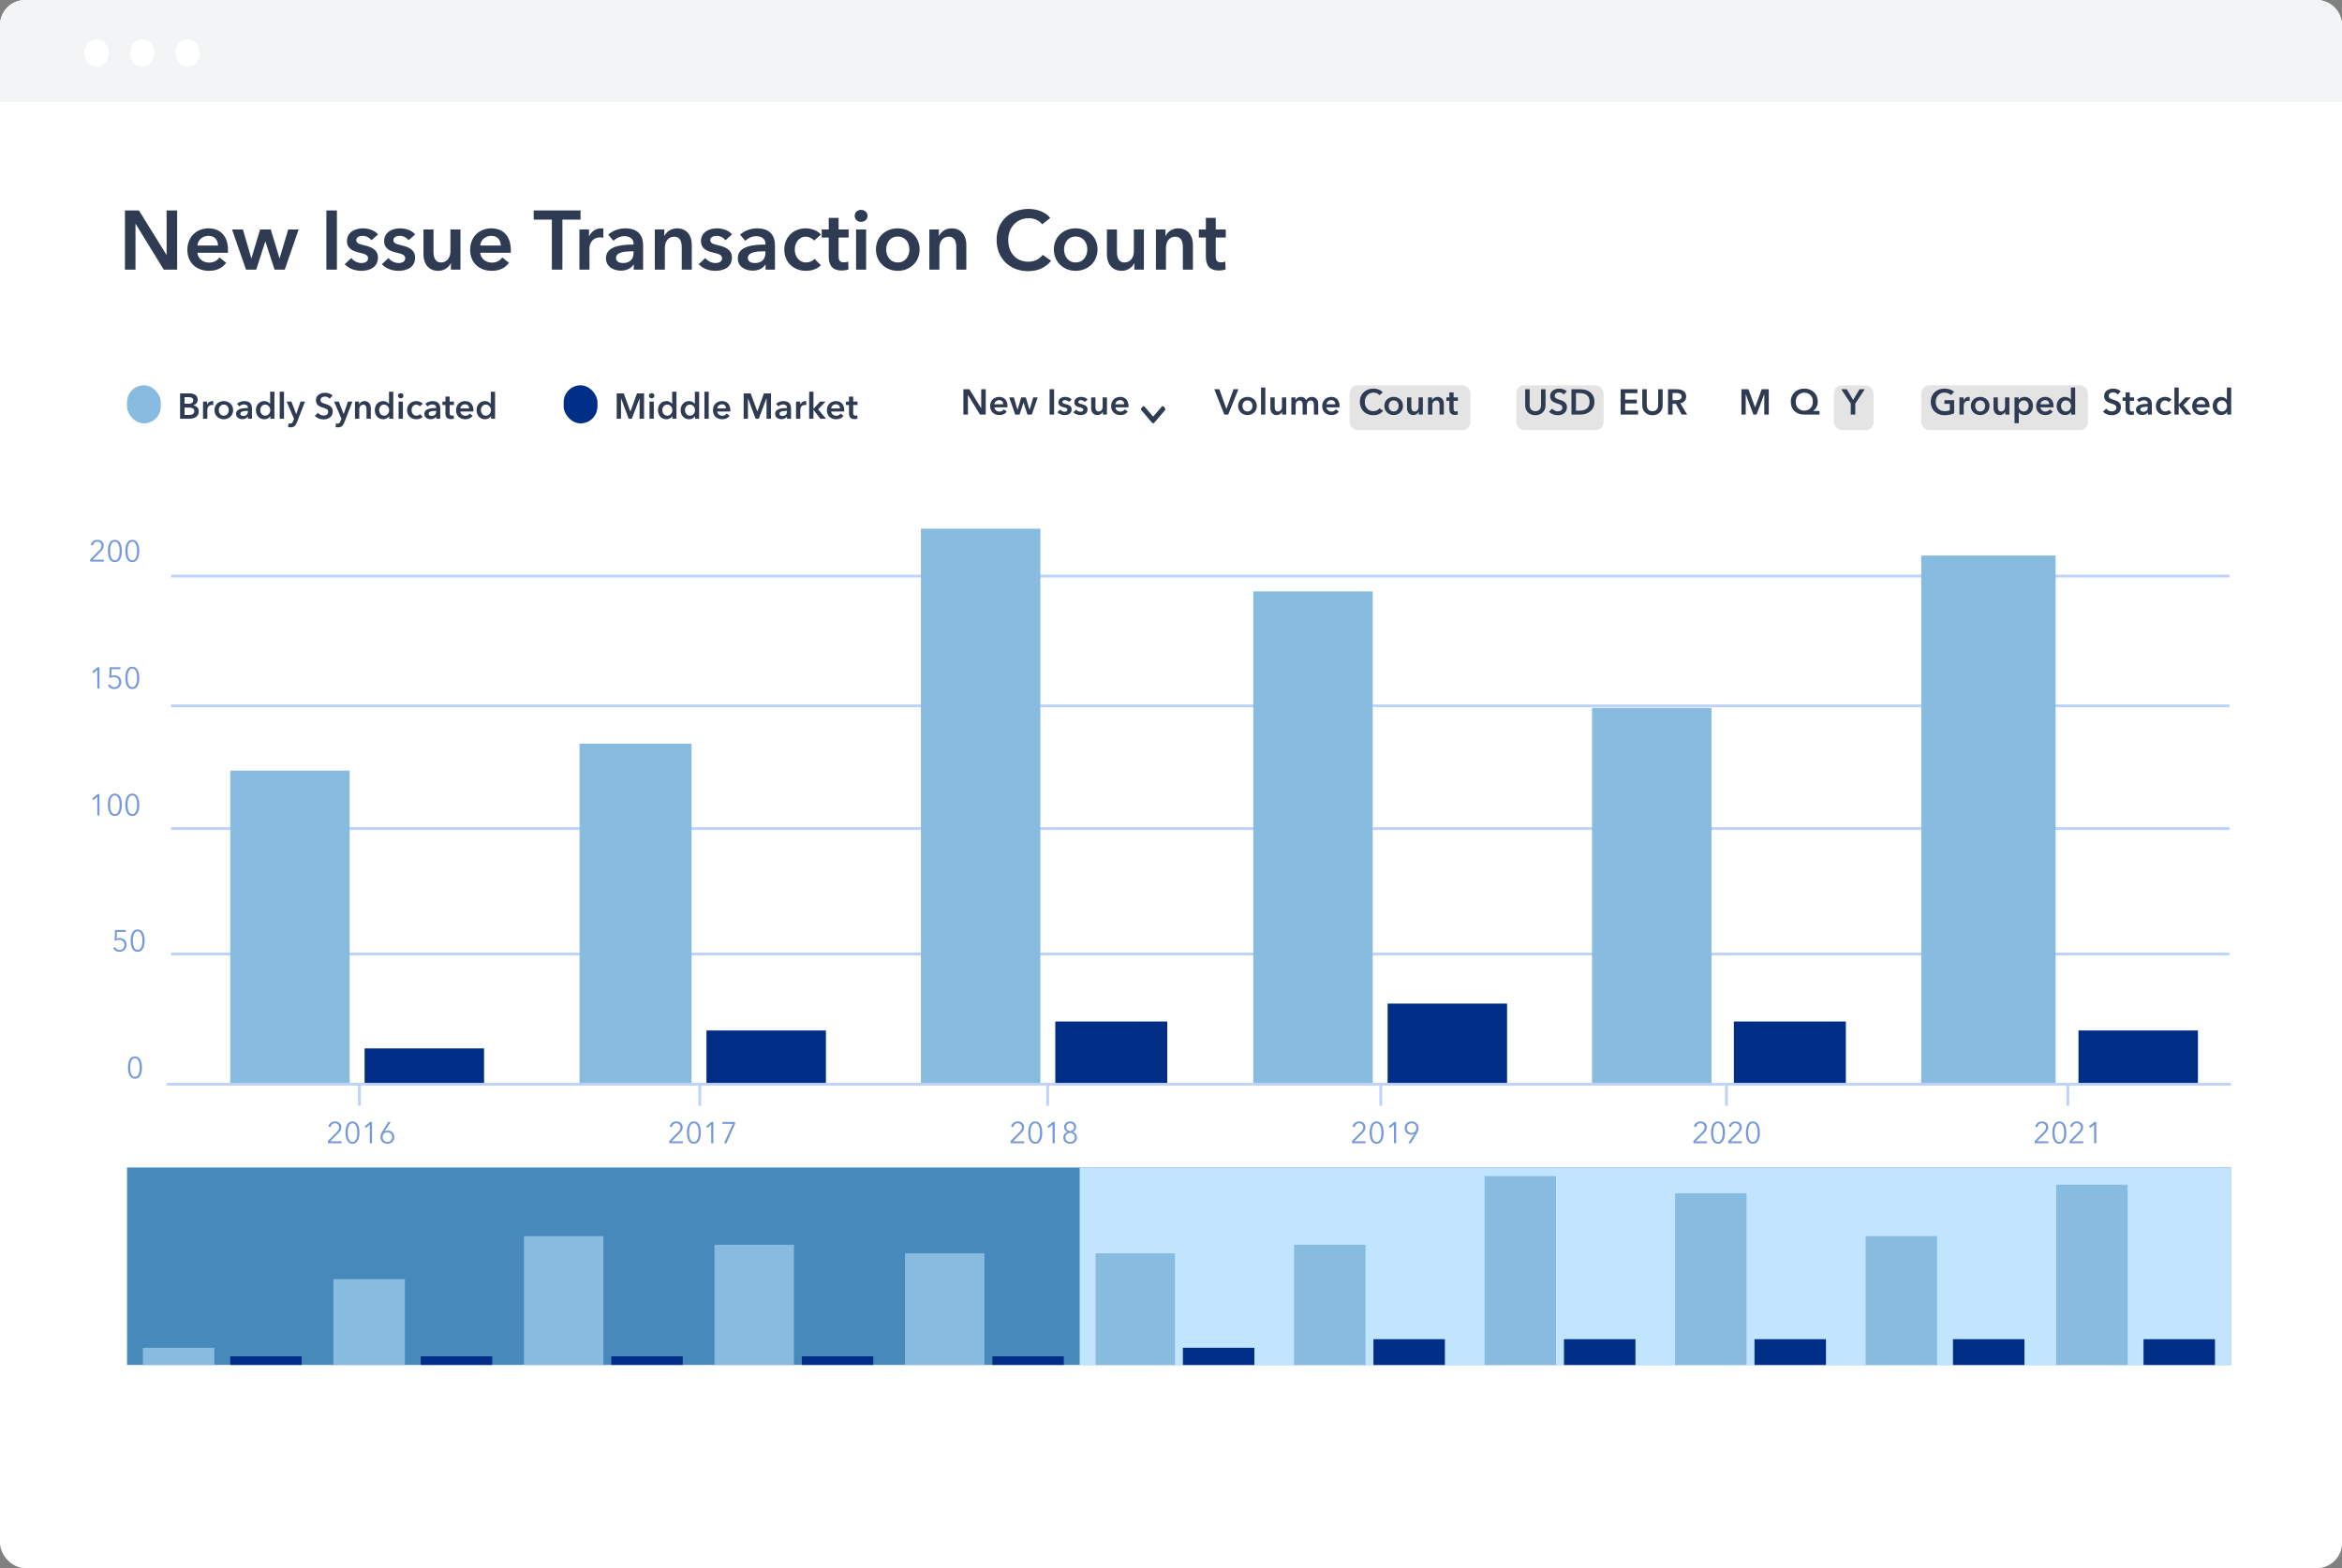 <svg width="560" height="375" viewBox="0 0 560 375" fill="none" xmlns="http://www.w3.org/2000/svg">
<rect x="0" y="0" width="560" height="375" fill="#808080" stroke="none"/>
<rect y="0.001" width="560" height="375" rx="6" fill="white"/>
<path d="M40.905 228.144H533.076" stroke="#BDD3FD" stroke-width="0.659"/>
<path d="M30.073 222.401H27.477L27.427 225.025C27.75 224.853 28.117 224.745 28.484 224.745C29.21 224.745 29.75 225.212 29.75 225.967C29.75 226.658 29.246 227.175 28.556 227.175C28.11 227.175 27.707 226.902 27.528 226.485L27.06 226.694C27.341 227.254 27.851 227.621 28.585 227.621C29.591 227.621 30.274 226.902 30.274 225.917C30.274 224.968 29.577 224.321 28.621 224.321C28.39 224.321 28.132 224.357 27.916 224.436L27.952 222.861H30.073V222.401ZM32.914 222.271C31.634 222.271 31.246 223.63 31.246 224.953C31.246 226.276 31.634 227.621 32.914 227.621C34.179 227.621 34.582 226.276 34.582 224.953C34.582 223.63 34.179 222.271 32.914 222.271ZM32.914 222.71C33.806 222.71 34.057 223.94 34.057 224.953C34.057 225.967 33.806 227.175 32.914 227.175C32.008 227.175 31.771 225.967 31.771 224.953C31.771 223.94 32.008 222.71 32.914 222.71Z" fill="#7699DA"/>
<path d="M40.906 198.147H533.077" stroke="#BDD3FD" stroke-width="0.659"/>
<path d="M23.783 189.913H23.323L22.029 190.977L22.345 191.336L23.265 190.552V195.003H23.783V189.913ZM27.465 189.783C26.185 189.783 25.797 191.142 25.797 192.465C25.797 193.788 26.185 195.133 27.465 195.133C28.731 195.133 29.134 193.788 29.134 192.465C29.134 191.142 28.731 189.783 27.465 189.783ZM27.465 190.222C28.357 190.222 28.609 191.451 28.609 192.465C28.609 193.479 28.357 194.687 27.465 194.687C26.559 194.687 26.322 193.479 26.322 192.465C26.322 191.451 26.559 190.222 27.465 190.222ZM31.636 189.783C30.357 189.783 29.968 191.142 29.968 192.465C29.968 193.788 30.357 195.133 31.636 195.133C32.902 195.133 33.305 193.788 33.305 192.465C33.305 191.142 32.902 189.783 31.636 189.783ZM31.636 190.222C32.528 190.222 32.78 191.451 32.78 192.465C32.78 193.479 32.528 194.687 31.636 194.687C30.73 194.687 30.493 193.479 30.493 192.465C30.493 191.451 30.73 190.222 31.636 190.222Z" fill="#7699DA"/>
<path d="M40.906 168.793H533.077" stroke="#BDD3FD" stroke-width="0.659"/>
<path d="M23.783 159.566H23.323L22.029 160.63L22.345 160.99L23.265 160.206V164.657H23.783V159.566ZM28.796 159.566H26.2L26.149 162.19C26.473 162.018 26.84 161.91 27.206 161.91C27.933 161.91 28.472 162.377 28.472 163.132C28.472 163.823 27.969 164.34 27.278 164.34C26.833 164.34 26.43 164.067 26.25 163.65L25.783 163.859C26.063 164.419 26.574 164.786 27.307 164.786C28.314 164.786 28.997 164.067 28.997 163.082C28.997 162.133 28.299 161.486 27.343 161.486C27.113 161.486 26.854 161.522 26.638 161.601L26.674 160.026H28.796V159.566ZM31.636 159.436C30.357 159.436 29.968 160.795 29.968 162.118C29.968 163.442 30.357 164.786 31.636 164.786C32.902 164.786 33.305 163.442 33.305 162.118C33.305 160.795 32.902 159.436 31.636 159.436ZM31.636 159.875C32.528 159.875 32.78 161.105 32.78 162.118C32.78 163.132 32.528 164.34 31.636 164.34C30.73 164.34 30.493 163.132 30.493 162.118C30.493 161.105 30.73 159.875 31.636 159.875Z" fill="#7699DA"/>
<path d="M40.906 137.764H533.077" stroke="#BDD3FD" stroke-width="0.659"/>
<path d="M24.833 133.85H22.137L23.97 132.031C24.416 131.585 24.797 131.147 24.797 130.492C24.797 129.565 24.085 129.09 23.265 129.09C22.467 129.09 21.849 129.615 21.705 130.334L22.216 130.435C22.323 129.91 22.719 129.529 23.265 129.529C23.812 129.529 24.272 129.91 24.272 130.5C24.272 130.967 23.97 131.348 23.661 131.664L21.576 133.771V134.311H24.833V133.85ZM27.465 129.09C26.185 129.09 25.797 130.449 25.797 131.772C25.797 133.095 26.185 134.44 27.465 134.44C28.731 134.44 29.134 133.095 29.134 131.772C29.134 130.449 28.731 129.09 27.465 129.09ZM27.465 129.529C28.357 129.529 28.609 130.758 28.609 131.772C28.609 132.786 28.357 133.994 27.465 133.994C26.559 133.994 26.322 132.786 26.322 131.772C26.322 130.758 26.559 129.529 27.465 129.529ZM31.636 129.09C30.357 129.09 29.968 130.449 29.968 131.772C29.968 133.095 30.357 134.44 31.636 134.44C32.902 134.44 33.305 133.095 33.305 131.772C33.305 130.449 32.902 129.09 31.636 129.09ZM31.636 129.529C32.528 129.529 32.78 130.758 32.78 131.772C32.78 132.786 32.528 133.994 31.636 133.994C30.73 133.994 30.493 132.786 30.493 131.772C30.493 130.758 30.73 129.529 31.636 129.529Z" fill="#7699DA"/>
<path d="M32.272 252.619C30.992 252.619 30.603 253.978 30.603 255.301C30.603 256.624 30.992 257.968 32.272 257.968C33.537 257.968 33.94 256.624 33.94 255.301C33.94 253.978 33.537 252.619 32.272 252.619ZM32.272 253.057C33.163 253.057 33.415 254.287 33.415 255.301C33.415 256.314 33.163 257.522 32.272 257.522C31.366 257.522 31.128 256.314 31.128 255.301C31.128 254.287 31.366 253.057 32.272 253.057Z" fill="#7699DA"/>
<rect x="55.051" y="184.287" width="28.561" height="75" fill="#88BBE0"/>
<rect x="138.576" y="177.858" width="26.776" height="81.429" fill="#88BBE0"/>
<rect x="220.204" y="126.43" width="28.561" height="132.857" fill="#88BBE0"/>
<rect x="299.666" y="141.43" width="28.561" height="117.857" fill="#88BBE0"/>
<rect x="380.673" y="169.287" width="28.561" height="90" fill="#88BBE0"/>
<rect x="459.39" y="132.858" width="32.131" height="126.429" fill="#88BBE0"/>
<rect x="87.182" y="250.716" width="28.561" height="8.571" fill="#002D85"/>
<rect x="168.922" y="246.43" width="28.561" height="12.857" fill="#002D85"/>
<rect x="252.334" y="244.287" width="26.776" height="15" fill="#002D85"/>
<rect x="331.797" y="240.001" width="28.561" height="19.286" fill="#002D85"/>
<rect x="414.59" y="244.287" width="26.776" height="15" fill="#002D85"/>
<rect x="496.989" y="246.43" width="28.561" height="12.857" fill="#002D85"/>
<path d="M39.864 259.287H533.424" stroke="#BDD3FD" stroke-width="0.659"/>
<path d="M81.655 272.939H78.958L80.792 271.12C81.238 270.674 81.619 270.235 81.619 269.581C81.619 268.653 80.907 268.179 80.087 268.179C79.289 268.179 78.671 268.704 78.527 269.423L79.037 269.523C79.145 268.998 79.541 268.617 80.087 268.617C80.634 268.617 81.094 268.998 81.094 269.588C81.094 270.055 80.792 270.436 80.483 270.753L78.397 272.86V273.399H81.655V272.939ZM84.287 268.179C83.007 268.179 82.619 269.538 82.619 270.861C82.619 272.184 83.007 273.528 84.287 273.528C85.553 273.528 85.955 272.184 85.955 270.861C85.955 269.538 85.553 268.179 84.287 268.179ZM84.287 268.617C85.179 268.617 85.43 269.847 85.43 270.861C85.43 271.875 85.179 273.083 84.287 273.083C83.381 273.083 83.144 271.875 83.144 270.861C83.144 269.847 83.381 268.617 84.287 268.617ZM88.947 268.308H88.487L87.193 269.372L87.509 269.732L88.429 268.948V273.399H88.947V268.308ZM93.42 268.308H92.823L91.436 270.544C91.184 270.954 90.975 271.4 90.975 271.925C90.975 272.874 91.673 273.528 92.629 273.528C93.586 273.528 94.283 272.874 94.283 271.925C94.283 270.997 93.614 270.357 92.73 270.357C92.471 270.357 92.155 270.429 92.004 270.544L91.989 270.53L93.42 268.308ZM91.493 271.925C91.493 271.271 91.932 270.774 92.629 270.774C93.327 270.774 93.765 271.271 93.765 271.925C93.765 272.586 93.298 273.09 92.629 273.09C91.96 273.09 91.493 272.586 91.493 271.925Z" fill="#7699DA"/>
<path d="M85.939 259.287V264.436" stroke="#BDD3FD" stroke-width="0.659"/>
<path d="M163.282 272.939H160.585L162.419 271.12C162.865 270.674 163.246 270.235 163.246 269.581C163.246 268.653 162.534 268.179 161.714 268.179C160.916 268.179 160.298 268.704 160.154 269.423L160.664 269.523C160.772 268.998 161.168 268.617 161.714 268.617C162.261 268.617 162.721 268.998 162.721 269.588C162.721 270.055 162.419 270.436 162.11 270.753L160.024 272.86V273.399H163.282V272.939ZM165.914 268.179C164.634 268.179 164.246 269.538 164.246 270.861C164.246 272.184 164.634 273.528 165.914 273.528C167.18 273.528 167.582 272.184 167.582 270.861C167.582 269.538 167.18 268.179 165.914 268.179ZM165.914 268.617C166.806 268.617 167.057 269.847 167.057 270.861C167.057 271.875 166.806 273.083 165.914 273.083C165.008 273.083 164.771 271.875 164.771 270.861C164.771 269.847 165.008 268.617 165.914 268.617ZM170.574 268.308H170.114L168.82 269.372L169.136 269.732L170.056 268.948V273.399H170.574V268.308ZM175.752 268.308H172.732V268.768H175.227L173.12 273.399H173.703L175.752 268.783V268.308Z" fill="#7699DA"/>
<path d="M167.331 259.287V264.436" stroke="#BDD3FD" stroke-width="0.659"/>
<path d="M244.909 272.939H242.213L244.046 271.12C244.492 270.674 244.873 270.235 244.873 269.581C244.873 268.653 244.161 268.179 243.342 268.179C242.544 268.179 241.925 268.704 241.781 269.423L242.292 269.523C242.4 268.998 242.795 268.617 243.342 268.617C243.888 268.617 244.348 268.998 244.348 269.588C244.348 270.055 244.046 270.436 243.737 270.753L241.652 272.86V273.399H244.909V272.939ZM247.542 268.179C246.262 268.179 245.873 269.538 245.873 270.861C245.873 272.184 246.262 273.528 247.542 273.528C248.807 273.528 249.21 272.184 249.21 270.861C249.21 269.538 248.807 268.179 247.542 268.179ZM247.542 268.617C248.433 268.617 248.685 269.847 248.685 270.861C248.685 271.875 248.433 273.083 247.542 273.083C246.636 273.083 246.398 271.875 246.398 270.861C246.398 269.847 246.636 268.617 247.542 268.617ZM252.202 268.308H251.741L250.447 269.372L250.763 269.732L251.684 268.948V273.399H252.202V268.308ZM256.552 270.702V270.688C257.005 270.537 257.322 270.063 257.322 269.538C257.322 268.711 256.66 268.179 255.884 268.179C255.107 268.179 254.446 268.711 254.446 269.538C254.446 270.063 254.762 270.537 255.215 270.688V270.702C254.661 270.868 254.251 271.378 254.251 272.061C254.251 272.953 255.014 273.528 255.884 273.528C256.754 273.528 257.516 272.953 257.516 272.061C257.516 271.378 257.106 270.861 256.552 270.702ZM254.949 269.566C254.949 269.02 255.352 268.617 255.884 268.617C256.416 268.617 256.818 269.02 256.818 269.566C256.818 270.098 256.401 270.48 255.884 270.48C255.366 270.48 254.949 270.098 254.949 269.566ZM254.769 272.004C254.769 271.393 255.215 270.94 255.884 270.94C256.552 270.94 256.998 271.393 256.998 272.004C256.998 272.622 256.552 273.09 255.884 273.09C255.215 273.09 254.769 272.622 254.769 272.004Z" fill="#7699DA"/>
<path d="M250.518 259.287V264.436" stroke="#BDD3FD" stroke-width="0.659"/>
<path d="M326.536 272.939H323.84L325.673 271.12C326.119 270.674 326.5 270.235 326.5 269.581C326.5 268.653 325.788 268.179 324.969 268.179C324.17 268.179 323.552 268.704 323.408 269.423L323.919 269.523C324.027 268.998 324.422 268.617 324.969 268.617C325.515 268.617 325.975 268.998 325.975 269.588C325.975 270.055 325.673 270.436 325.364 270.753L323.279 272.86V273.399H326.536V272.939ZM329.168 268.179C327.889 268.179 327.5 269.538 327.5 270.861C327.5 272.184 327.889 273.528 329.168 273.528C330.434 273.528 330.837 272.184 330.837 270.861C330.837 269.538 330.434 268.179 329.168 268.179ZM329.168 268.617C330.06 268.617 330.312 269.847 330.312 270.861C330.312 271.875 330.06 273.083 329.168 273.083C328.262 273.083 328.025 271.875 328.025 270.861C328.025 269.847 328.262 268.617 329.168 268.617ZM333.828 268.308H333.368L332.074 269.372L332.39 269.732L333.311 268.948V273.399H333.828V268.308ZM336.734 273.399H337.331L338.719 271.163C338.97 270.753 339.179 270.307 339.179 269.782C339.179 268.833 338.481 268.179 337.525 268.179C336.569 268.179 335.871 268.833 335.871 269.782C335.871 270.71 336.54 271.35 337.424 271.35C337.683 271.35 338 271.278 338.151 271.163L338.165 271.177L336.734 273.399ZM338.661 269.782C338.661 270.436 338.222 270.933 337.525 270.933C336.828 270.933 336.389 270.436 336.389 269.782C336.389 269.121 336.856 268.617 337.525 268.617C338.194 268.617 338.661 269.121 338.661 269.782Z" fill="#7699DA"/>
<path d="M330.168 259.287V264.436" stroke="#BDD3FD" stroke-width="0.659"/>
<path d="M408.163 272.939H405.467L407.3 271.12C407.746 270.674 408.127 270.235 408.127 269.581C408.127 268.653 407.415 268.179 406.596 268.179C405.797 268.179 405.179 268.704 405.035 269.423L405.546 269.523C405.654 268.998 406.049 268.617 406.596 268.617C407.142 268.617 407.602 268.998 407.602 269.588C407.602 270.055 407.3 270.436 406.991 270.753L404.906 272.86V273.399H408.163V272.939ZM410.795 268.179C409.516 268.179 409.127 269.538 409.127 270.861C409.127 272.184 409.516 273.528 410.795 273.528C412.061 273.528 412.464 272.184 412.464 270.861C412.464 269.538 412.061 268.179 410.795 268.179ZM410.795 268.617C411.687 268.617 411.939 269.847 411.939 270.861C411.939 271.875 411.687 273.083 410.795 273.083C409.889 273.083 409.652 271.875 409.652 270.861C409.652 269.847 409.889 268.617 410.795 268.617ZM416.505 272.939H413.809L415.642 271.12C416.088 270.674 416.469 270.235 416.469 269.581C416.469 268.653 415.757 268.179 414.938 268.179C414.14 268.179 413.521 268.704 413.377 269.423L413.888 269.523C413.996 268.998 414.391 268.617 414.938 268.617C415.484 268.617 415.944 268.998 415.944 269.588C415.944 270.055 415.642 270.436 415.333 270.753L413.248 272.86V273.399H416.505V272.939ZM419.138 268.179C417.858 268.179 417.469 269.538 417.469 270.861C417.469 272.184 417.858 273.528 419.138 273.528C420.403 273.528 420.806 272.184 420.806 270.861C420.806 269.538 420.403 268.179 419.138 268.179ZM419.138 268.617C420.029 268.617 420.281 269.847 420.281 270.861C420.281 271.875 420.029 273.083 419.138 273.083C418.232 273.083 417.994 271.875 417.994 270.861C417.994 269.847 418.232 268.617 419.138 268.617Z" fill="#7699DA"/>
<path d="M412.817 259.287V264.436" stroke="#BDD3FD" stroke-width="0.659"/>
<path d="M489.79 272.939H487.094L488.927 271.12C489.373 270.674 489.754 270.235 489.754 269.581C489.754 268.653 489.042 268.179 488.223 268.179C487.424 268.179 486.806 268.704 486.662 269.423L487.173 269.523C487.281 268.998 487.676 268.617 488.223 268.617C488.769 268.617 489.229 268.998 489.229 269.588C489.229 270.055 488.927 270.436 488.618 270.753L486.533 272.86V273.399H489.79V272.939ZM492.422 268.179C491.142 268.179 490.754 269.538 490.754 270.861C490.754 272.184 491.142 273.528 492.422 273.528C493.688 273.528 494.091 272.184 494.091 270.861C494.091 269.538 493.688 268.179 492.422 268.179ZM492.422 268.617C493.314 268.617 493.566 269.847 493.566 270.861C493.566 271.875 493.314 273.083 492.422 273.083C491.516 273.083 491.279 271.875 491.279 270.861C491.279 269.847 491.516 268.617 492.422 268.617ZM498.132 272.939H495.436L497.269 271.12C497.715 270.674 498.096 270.235 498.096 269.581C498.096 268.653 497.384 268.179 496.565 268.179C495.767 268.179 495.148 268.704 495.004 269.423L495.515 269.523C495.623 268.998 496.018 268.617 496.565 268.617C497.111 268.617 497.571 268.998 497.571 269.588C497.571 270.055 497.269 270.436 496.96 270.753L494.875 272.86V273.399H498.132V272.939ZM501.253 268.308H500.793L499.499 269.372L499.815 269.732L500.736 268.948V273.399H501.253V268.308Z" fill="#7699DA"/>
<path d="M494.444 259.287V264.436" stroke="#BDD3FD" stroke-width="0.659"/>
<path d="M0 6.001C0 2.687 2.686 0.001 6 0.001H554C557.314 0.001 560 2.687 560 6.001V24.382H0V6.001Z" fill="#F3F4F5"/>
<ellipse cx="23.078" cy="12.66" rx="2.935" ry="3.282" fill="white"/>
<ellipse cx="33.979" cy="12.66" rx="2.935" ry="3.282" fill="white"/>
<ellipse cx="44.88" cy="12.66" rx="2.935" ry="3.282" fill="white"/>
<path d="M29.877 64.484H32.397V53.544H32.437L39.157 64.484H42.357V50.324H39.837V60.924H39.797L33.217 50.324H29.877V64.484ZM47.202 58.724C47.302 57.384 48.442 56.404 49.862 56.404C51.422 56.404 52.122 57.484 52.122 58.724H47.202ZM54.522 59.804C54.522 56.344 52.562 54.604 49.882 54.604C46.982 54.604 44.802 56.644 44.802 59.744C44.802 62.864 47.002 64.764 49.962 64.764C51.782 64.764 53.142 64.124 54.082 62.844L52.482 61.564C51.942 62.324 51.142 62.804 49.942 62.804C48.542 62.804 47.302 61.804 47.202 60.444H54.502C54.522 60.224 54.522 60.024 54.522 59.804ZM58.827 64.484H61.267L63.427 57.764H63.467L65.647 64.484H68.087L71.407 54.884H68.907L66.867 61.764H66.827L64.747 54.884H62.187L60.127 61.764H60.087L58.087 54.884H55.487L58.827 64.484ZM78.041 64.484H80.561V50.324H78.041V64.484ZM90.385 56.064C89.606 55.084 88.165 54.604 86.785 54.604C84.885 54.604 82.966 55.524 82.966 57.664C82.966 59.464 84.385 60.044 85.805 60.384C87.266 60.724 88.005 60.964 88.005 61.764C88.005 62.624 87.165 62.904 86.466 62.904C85.425 62.904 84.525 62.384 84.005 61.704L82.425 63.184C83.346 64.204 84.885 64.764 86.365 64.764C88.466 64.764 90.365 63.904 90.365 61.564C90.365 59.684 88.686 59.044 87.266 58.704C85.925 58.384 85.186 58.184 85.186 57.444C85.186 56.684 85.966 56.404 86.725 56.404C87.606 56.404 88.406 56.884 88.826 57.444L90.385 56.064ZM99.272 56.064C98.492 55.084 97.052 54.604 95.672 54.604C93.772 54.604 91.852 55.524 91.852 57.664C91.852 59.464 93.272 60.044 94.692 60.384C96.152 60.724 96.892 60.964 96.892 61.764C96.892 62.624 96.052 62.904 95.352 62.904C94.312 62.904 93.412 62.384 92.892 61.704L91.312 63.184C92.232 64.204 93.772 64.764 95.252 64.764C97.352 64.764 99.252 63.904 99.252 61.564C99.252 59.684 97.572 59.044 96.152 58.704C94.812 58.384 94.072 58.184 94.072 57.444C94.072 56.684 94.852 56.404 95.612 56.404C96.492 56.404 97.292 56.884 97.712 57.444L99.272 56.064ZM110.099 54.884H107.699V60.164C107.699 61.444 106.979 62.764 105.459 62.764C103.919 62.764 103.659 61.344 103.659 60.204V54.884H101.259V60.884C101.259 62.844 102.299 64.764 104.799 64.764C106.219 64.764 107.359 63.904 107.779 62.944H107.819V64.484H110.099V54.884ZM114.82 58.724C114.92 57.384 116.06 56.404 117.48 56.404C119.04 56.404 119.74 57.484 119.74 58.724H114.82ZM122.14 59.804C122.14 56.344 120.18 54.604 117.5 54.604C114.6 54.604 112.42 56.644 112.42 59.744C112.42 62.864 114.62 64.764 117.58 64.764C119.4 64.764 120.76 64.124 121.7 62.844L120.1 61.564C119.56 62.324 118.76 62.804 117.56 62.804C116.16 62.804 114.92 61.804 114.82 60.444H122.12C122.14 60.224 122.14 60.024 122.14 59.804ZM131.956 64.484H134.476V52.524H138.816V50.324H127.616V52.524H131.956V64.484ZM138.546 64.484H140.946V59.344C140.946 58.644 141.366 56.764 143.526 56.764C143.746 56.764 143.946 56.784 144.266 56.864V54.664C144.106 54.624 143.866 54.604 143.686 54.604C142.426 54.604 141.406 55.384 140.886 56.484H140.846V54.884H138.546V64.484ZM151.537 64.484H153.777V58.644C153.777 56.724 152.937 54.604 149.497 54.604C148.037 54.604 146.517 55.124 145.437 56.124L146.677 57.584C147.297 56.964 148.277 56.484 149.297 56.484C150.497 56.484 151.497 57.064 151.497 58.244V58.484C148.497 58.484 144.897 58.884 144.897 61.744C144.897 63.984 146.957 64.724 148.497 64.724C149.857 64.724 150.997 64.104 151.477 63.264H151.537V64.484ZM151.497 60.444C151.497 61.964 150.617 62.904 148.977 62.904C148.157 62.904 147.297 62.624 147.297 61.704C147.297 60.284 149.437 60.104 150.957 60.104H151.497V60.444ZM156.573 64.484H158.973V59.204C158.973 57.924 159.693 56.604 161.213 56.604C162.753 56.604 163.013 58.024 163.013 59.164V64.484H165.413V58.484C165.413 56.524 164.373 54.604 161.873 54.604C160.453 54.604 159.313 55.464 158.893 56.424H158.853V54.884H156.573V64.484ZM175.034 56.064C174.254 55.084 172.814 54.604 171.434 54.604C169.534 54.604 167.614 55.524 167.614 57.664C167.614 59.464 169.034 60.044 170.454 60.384C171.914 60.724 172.654 60.964 172.654 61.764C172.654 62.624 171.814 62.904 171.114 62.904C170.074 62.904 169.174 62.384 168.654 61.704L167.074 63.184C167.994 64.204 169.534 64.764 171.014 64.764C173.114 64.764 175.014 63.904 175.014 61.564C175.014 59.684 173.334 59.044 171.914 58.704C170.574 58.384 169.834 58.184 169.834 57.444C169.834 56.684 170.614 56.404 171.374 56.404C172.254 56.404 173.054 56.884 173.474 57.444L175.034 56.064ZM183.061 64.484H185.301V58.644C185.301 56.724 184.461 54.604 181.021 54.604C179.561 54.604 178.041 55.124 176.961 56.124L178.201 57.584C178.821 56.964 179.801 56.484 180.821 56.484C182.021 56.484 183.021 57.064 183.021 58.244V58.484C180.021 58.484 176.421 58.884 176.421 61.744C176.421 63.984 178.481 64.724 180.021 64.724C181.381 64.724 182.521 64.104 183.001 63.264H183.061V64.484ZM183.021 60.444C183.021 61.964 182.141 62.904 180.501 62.904C179.681 62.904 178.821 62.624 178.821 61.704C178.821 60.284 180.961 60.104 182.481 60.104H183.021V60.444ZM196.297 56.104C195.537 55.164 194.077 54.604 192.677 54.604C189.857 54.604 187.537 56.564 187.537 59.684C187.537 62.884 189.897 64.764 192.737 64.764C194.157 64.764 195.477 64.284 196.277 63.424L194.777 61.904C194.317 62.464 193.497 62.764 192.757 62.764C190.937 62.764 190.037 61.184 190.037 59.684C190.037 58.184 190.917 56.604 192.677 56.604C193.457 56.604 194.277 57.004 194.657 57.544L196.297 56.104ZM198.162 56.804V61.284C198.162 63.124 198.742 64.684 201.282 64.684C201.822 64.684 202.462 64.584 202.882 64.424L202.802 62.544C202.522 62.684 202.102 62.744 201.782 62.744C200.722 62.744 200.522 62.124 200.522 61.264V56.804H202.922V54.884H200.522V52.104H198.162V54.884H196.482V56.804H198.162ZM204.699 64.484H207.099V54.884H204.699V64.484ZM204.359 51.624C204.359 52.384 204.999 53.064 205.879 53.064C206.759 53.064 207.439 52.444 207.439 51.624C207.439 50.804 206.759 50.184 205.879 50.184C204.999 50.184 204.359 50.864 204.359 51.624ZM209.451 59.644C209.451 62.664 211.771 64.764 214.671 64.764C217.571 64.764 219.891 62.664 219.891 59.644C219.891 56.624 217.571 54.604 214.671 54.604C211.771 54.604 209.451 56.624 209.451 59.644ZM211.891 59.644C211.891 58.144 212.771 56.564 214.671 56.564C216.571 56.564 217.451 58.144 217.451 59.644C217.451 61.144 216.571 62.764 214.671 62.764C212.771 62.764 211.891 61.144 211.891 59.644ZM222.218 64.484H224.618V59.204C224.618 57.924 225.338 56.604 226.858 56.604C228.398 56.604 228.658 58.024 228.658 59.164V64.484H231.058V58.484C231.058 56.524 230.018 54.604 227.518 54.604C226.098 54.604 224.958 55.464 224.538 56.424H224.498V54.884H222.218V64.484ZM251.118 52.124C249.998 50.644 247.818 49.964 245.978 49.964C241.618 49.964 238.298 52.824 238.298 57.364C238.298 61.784 241.438 64.844 245.858 64.844C248.258 64.844 250.098 63.924 251.338 62.364L249.318 60.944C248.598 61.924 247.398 62.584 245.878 62.584C242.958 62.584 241.078 60.444 241.078 57.364C241.078 54.444 243.058 52.184 245.978 52.184C247.118 52.184 248.458 52.624 249.198 53.644L251.118 52.124ZM251.99 59.644C251.99 62.664 254.31 64.764 257.21 64.764C260.11 64.764 262.43 62.664 262.43 59.644C262.43 56.624 260.11 54.604 257.21 54.604C254.31 54.604 251.99 56.624 251.99 59.644ZM254.43 59.644C254.43 58.144 255.31 56.564 257.21 56.564C259.11 56.564 259.99 58.144 259.99 59.644C259.99 61.144 259.11 62.764 257.21 62.764C255.31 62.764 254.43 61.144 254.43 59.644ZM273.517 54.884H271.117V60.164C271.117 61.444 270.397 62.764 268.877 62.764C267.337 62.764 267.077 61.344 267.077 60.204V54.884H264.677V60.884C264.677 62.844 265.717 64.764 268.217 64.764C269.637 64.764 270.777 63.904 271.197 62.944H271.237V64.484H273.517V54.884ZM276.398 64.484H278.798V59.204C278.798 57.924 279.518 56.604 281.038 56.604C282.578 56.604 282.838 58.024 282.838 59.164V64.484H285.238V58.484C285.238 56.524 284.198 54.604 281.698 54.604C280.278 54.604 279.138 55.464 278.718 56.424H278.678V54.884H276.398V64.484ZM288.338 56.804V61.284C288.338 63.124 288.918 64.684 291.458 64.684C291.998 64.684 292.638 64.584 293.058 64.424L292.978 62.544C292.698 62.684 292.278 62.744 291.958 62.744C290.898 62.744 290.698 62.124 290.698 61.264V56.804H293.098V54.884H290.698V52.104H288.338V54.884H286.658V56.804H288.338Z" fill="#2F3B52"/>
<path d="M230.362 99.144H231.441V94.463H231.458L234.333 99.144H235.702V93.085H234.624V97.62H234.607L231.791 93.085H230.362V99.144ZM237.776 96.679C237.818 96.106 238.306 95.686 238.914 95.686C239.581 95.686 239.881 96.148 239.881 96.679H237.776ZM240.908 97.141C240.908 95.661 240.069 94.916 238.922 94.916C237.681 94.916 236.749 95.789 236.749 97.115C236.749 98.45 237.69 99.263 238.957 99.263C239.735 99.263 240.317 98.99 240.719 98.442L240.035 97.894C239.804 98.219 239.461 98.425 238.948 98.425C238.349 98.425 237.818 97.997 237.776 97.415H240.899C240.908 97.321 240.908 97.235 240.908 97.141ZM242.749 99.144H243.793L244.718 96.268H244.735L245.668 99.144H246.712L248.132 95.036H247.062L246.19 97.98H246.172L245.282 95.036H244.187L243.306 97.98H243.289L242.433 95.036H241.32L242.749 99.144ZM250.971 99.144H252.049V93.085H250.971V99.144ZM256.253 95.541C255.919 95.121 255.303 94.916 254.712 94.916C253.899 94.916 253.078 95.31 253.078 96.225C253.078 96.996 253.686 97.244 254.293 97.389C254.918 97.535 255.234 97.637 255.234 97.98C255.234 98.348 254.875 98.468 254.576 98.468C254.131 98.468 253.745 98.245 253.523 97.954L252.847 98.587C253.241 99.024 253.899 99.263 254.533 99.263C255.431 99.263 256.244 98.895 256.244 97.894C256.244 97.09 255.525 96.816 254.918 96.67C254.344 96.534 254.028 96.448 254.028 96.131C254.028 95.806 254.362 95.686 254.687 95.686C255.063 95.686 255.406 95.892 255.585 96.131L256.253 95.541ZM260.055 95.541C259.722 95.121 259.105 94.916 258.515 94.916C257.702 94.916 256.88 95.31 256.88 96.225C256.88 96.996 257.488 97.244 258.096 97.389C258.72 97.535 259.037 97.637 259.037 97.98C259.037 98.348 258.678 98.468 258.378 98.468C257.933 98.468 257.548 98.245 257.325 97.954L256.649 98.587C257.043 99.024 257.702 99.263 258.335 99.263C259.234 99.263 260.047 98.895 260.047 97.894C260.047 97.09 259.328 96.816 258.72 96.67C258.147 96.534 257.83 96.448 257.83 96.131C257.83 95.806 258.164 95.686 258.489 95.686C258.866 95.686 259.208 95.892 259.388 96.131L260.055 95.541ZM264.688 95.036H263.661V97.295C263.661 97.843 263.353 98.408 262.702 98.408C262.044 98.408 261.932 97.8 261.932 97.312V95.036H260.905V97.603C260.905 98.442 261.35 99.263 262.42 99.263C263.028 99.263 263.515 98.895 263.695 98.485H263.712V99.144H264.688V95.036ZM266.708 96.679C266.75 96.106 267.238 95.686 267.846 95.686C268.513 95.686 268.813 96.148 268.813 96.679H266.708ZM269.84 97.141C269.84 95.661 269.001 94.916 267.854 94.916C266.614 94.916 265.681 95.789 265.681 97.115C265.681 98.45 266.622 99.263 267.889 99.263C268.667 99.263 269.249 98.99 269.652 98.442L268.967 97.894C268.736 98.219 268.394 98.425 267.88 98.425C267.281 98.425 266.75 97.997 266.708 97.415H269.831C269.84 97.321 269.84 97.235 269.84 97.141Z" fill="#2F3B52"/>
<path d="M275.508 101.121L272.92 98.113C272.795 97.968 272.795 97.732 272.92 97.587L273.222 97.237C273.346 97.091 273.549 97.091 273.674 97.236L275.734 99.621L277.795 97.236C277.92 97.091 278.122 97.091 278.247 97.237L278.548 97.587C278.673 97.732 278.673 97.968 278.548 98.113L275.96 101.121C275.835 101.267 275.633 101.267 275.508 101.121Z" fill="#2F3B52"/>
<path d="M292.751 99.144H293.684L296.115 93.085H294.951L293.265 97.749H293.231L291.562 93.085H290.355L292.751 99.144ZM296.049 97.073C296.049 98.365 297.042 99.263 298.283 99.263C299.523 99.263 300.516 98.365 300.516 97.073C300.516 95.78 299.523 94.916 298.283 94.916C297.042 94.916 296.049 95.78 296.049 97.073ZM297.093 97.073C297.093 96.431 297.47 95.755 298.283 95.755C299.095 95.755 299.472 96.431 299.472 97.073C299.472 97.714 299.095 98.408 298.283 98.408C297.47 98.408 297.093 97.714 297.093 97.073ZM301.529 99.144H302.556V92.674H301.529V99.144ZM307.55 95.036H306.523V97.295C306.523 97.843 306.215 98.408 305.564 98.408C304.906 98.408 304.794 97.8 304.794 97.312V95.036H303.767V97.603C303.767 98.442 304.212 99.263 305.282 99.263C305.89 99.263 306.377 98.895 306.557 98.485H306.574V99.144H307.55V95.036ZM313.686 94.916C313.07 94.916 312.608 95.198 312.334 95.695C312.103 95.233 311.683 94.916 311.05 94.916C310.391 94.916 309.955 95.293 309.775 95.695H309.758V95.036H308.782V99.144H309.809V96.884C309.809 96.337 310.092 95.772 310.708 95.772C311.23 95.772 311.469 96.157 311.469 96.662V99.144H312.496V96.901C312.496 96.371 312.762 95.772 313.404 95.772C314.062 95.772 314.174 96.379 314.174 96.867V99.144H315.201V96.576C315.201 95.738 314.756 94.916 313.686 94.916ZM317.183 96.679C317.226 96.106 317.714 95.686 318.321 95.686C318.989 95.686 319.288 96.148 319.288 96.679H317.183ZM320.315 97.141C320.315 95.661 319.476 94.916 318.33 94.916C317.089 94.916 316.156 95.789 316.156 97.115C316.156 98.45 317.097 99.263 318.364 99.263C319.143 99.263 319.725 98.99 320.127 98.442L319.442 97.894C319.211 98.219 318.869 98.425 318.355 98.425C317.756 98.425 317.226 97.997 317.183 97.415H320.307C320.315 97.321 320.315 97.235 320.315 97.141Z" fill="#2F3B52"/>
<rect x="322.712" y="92.144" width="28.883" height="10.714" rx="1.902" fill="#E4E4E4"/>
<path d="M330.637 93.855C330.158 93.222 329.225 92.931 328.438 92.931C326.572 92.931 325.152 94.154 325.152 96.097C325.152 97.988 326.495 99.298 328.387 99.298C329.414 99.298 330.201 98.904 330.731 98.236L329.867 97.629C329.559 98.048 329.046 98.331 328.395 98.331C327.146 98.331 326.341 97.415 326.341 96.097C326.341 94.848 327.189 93.881 328.438 93.881C328.926 93.881 329.499 94.069 329.816 94.505L330.637 93.855ZM331.01 97.073C331.01 98.365 332.003 99.263 333.244 99.263C334.485 99.263 335.477 98.365 335.477 97.073C335.477 95.78 334.485 94.916 333.244 94.916C332.003 94.916 331.01 95.78 331.01 97.073ZM332.054 97.073C332.054 96.431 332.431 95.755 333.244 95.755C334.057 95.755 334.433 96.431 334.433 97.073C334.433 97.714 334.057 98.408 333.244 98.408C332.431 98.408 332.054 97.714 332.054 97.073ZM340.221 95.036H339.194V97.295C339.194 97.843 338.886 98.408 338.236 98.408C337.577 98.408 337.466 97.8 337.466 97.312V95.036H336.439V97.603C336.439 98.442 336.884 99.263 337.953 99.263C338.561 99.263 339.049 98.895 339.229 98.485H339.246V99.144H340.221V95.036ZM341.454 99.144H342.481V96.884C342.481 96.337 342.789 95.772 343.439 95.772C344.098 95.772 344.209 96.379 344.209 96.867V99.144H345.236V96.576C345.236 95.738 344.791 94.916 343.722 94.916C343.114 94.916 342.626 95.284 342.446 95.695H342.429V95.036H341.454V99.144ZM346.563 95.857V97.774C346.563 98.562 346.811 99.229 347.898 99.229C348.129 99.229 348.403 99.186 348.583 99.118L348.548 98.314C348.429 98.373 348.249 98.399 348.112 98.399C347.658 98.399 347.573 98.134 347.573 97.766V95.857H348.6V95.036H347.573V93.846H346.563V95.036H345.844V95.857H346.563Z" fill="#2F3B52"/>
<path d="M387.513 99.144H391.681V98.186H388.591V96.475H391.373V95.567H388.591V94.027H391.527V93.086H387.513V99.144ZM397.563 93.086H396.485V96.877C396.485 97.579 396.159 98.332 395.124 98.332C394.088 98.332 393.763 97.579 393.763 96.877V93.086H392.685V96.919C392.685 98.383 393.738 99.299 395.124 99.299C396.51 99.299 397.563 98.383 397.563 96.919V93.086ZM398.845 99.144H399.924V96.577H400.711L402.114 99.144H403.415L401.798 96.457C402.645 96.269 403.184 95.696 403.184 94.823C403.184 93.539 402.089 93.086 400.951 93.086H398.845V99.144ZM399.924 95.696V93.993H400.899C401.455 93.993 402.106 94.155 402.106 94.814C402.106 95.55 401.413 95.696 400.805 95.696H399.924Z" fill="#2F3B52"/>
<rect x="362.576" y="92.144" width="20.881" height="10.714" rx="1.902" fill="#E4E4E4"/>
<path d="M369.56 93.086H368.482V96.877C368.482 97.579 368.157 98.332 367.121 98.332C366.086 98.332 365.761 97.579 365.761 96.877V93.086H364.683V96.919C364.683 98.383 365.735 99.299 367.121 99.299C368.508 99.299 369.56 98.383 369.56 96.919V93.086ZM374.634 93.582C374.172 93.146 373.479 92.932 372.871 92.932C371.776 92.932 370.655 93.479 370.655 94.712C370.655 95.841 371.451 96.201 372.186 96.432C372.948 96.671 373.581 96.851 373.581 97.484C373.581 98.135 372.991 98.383 372.486 98.383C372.007 98.383 371.459 98.126 371.16 97.715L370.389 98.434C370.869 98.999 371.682 99.299 372.469 99.299C373.658 99.299 374.677 98.665 374.677 97.365C374.677 96.175 373.684 95.833 372.905 95.593C372.221 95.379 371.75 95.217 371.75 94.66C371.75 94.07 372.323 93.83 372.82 93.83C373.248 93.83 373.701 94.053 373.932 94.352L374.634 93.582ZM375.757 99.144H377.905C379.488 99.144 381.251 98.237 381.251 96.115C381.251 93.839 379.488 93.086 377.905 93.086H375.757V99.144ZM376.835 98.203V94.01H377.734C378.846 94.01 380.096 94.378 380.096 96.115C380.096 97.75 378.846 98.203 377.734 98.203H376.835Z" fill="#2F3B52"/>
<path d="M507.1 93.582C506.638 93.145 505.945 92.931 505.337 92.931C504.242 92.931 503.121 93.479 503.121 94.711C503.121 95.841 503.917 96.2 504.653 96.431C505.414 96.671 506.048 96.851 506.048 97.484C506.048 98.134 505.457 98.382 504.952 98.382C504.473 98.382 503.925 98.126 503.626 97.715L502.856 98.434C503.335 98.999 504.148 99.298 504.935 99.298C506.125 99.298 507.143 98.665 507.143 97.364C507.143 96.174 506.15 95.832 505.371 95.593C504.687 95.379 504.216 95.216 504.216 94.66C504.216 94.069 504.79 93.83 505.286 93.83C505.714 93.83 506.167 94.052 506.398 94.352L507.1 93.582ZM508.25 95.858V97.775C508.25 98.562 508.498 99.23 509.585 99.23C509.816 99.23 510.09 99.187 510.27 99.118L510.235 98.314C510.115 98.374 509.936 98.4 509.799 98.4C509.345 98.4 509.26 98.134 509.26 97.766V95.858H510.287V95.036H509.26V93.847H508.25V95.036H507.531V95.858H508.25ZM513.58 99.144H514.538V96.645C514.538 95.824 514.179 94.917 512.707 94.917C512.082 94.917 511.432 95.139 510.97 95.567L511.5 96.192C511.766 95.926 512.185 95.721 512.622 95.721C513.135 95.721 513.563 95.969 513.563 96.474V96.577C512.279 96.577 510.739 96.748 510.739 97.972C510.739 98.93 511.62 99.247 512.279 99.247C512.861 99.247 513.349 98.981 513.554 98.622H513.58V99.144ZM513.563 97.415C513.563 98.066 513.186 98.468 512.485 98.468C512.134 98.468 511.766 98.348 511.766 97.954C511.766 97.347 512.681 97.27 513.332 97.27H513.563V97.415ZM519.243 95.558C518.918 95.156 518.294 94.917 517.695 94.917C516.488 94.917 515.495 95.755 515.495 97.09C515.495 98.459 516.505 99.264 517.72 99.264C518.328 99.264 518.893 99.058 519.235 98.691L518.593 98.04C518.396 98.28 518.045 98.408 517.729 98.408C516.95 98.408 516.565 97.732 516.565 97.09C516.565 96.448 516.941 95.772 517.695 95.772C518.028 95.772 518.379 95.944 518.542 96.174L519.243 95.558ZM519.93 99.144H520.957V97.039H520.983L522.609 99.144H523.97L522.078 96.893L523.858 95.036H522.541L520.983 96.765H520.957V92.674H519.93V99.144ZM525.197 96.679C525.24 96.106 525.727 95.687 526.335 95.687C527.002 95.687 527.302 96.149 527.302 96.679H525.197ZM528.329 97.142C528.329 95.661 527.49 94.917 526.343 94.917C525.103 94.917 524.17 95.79 524.17 97.116C524.17 98.451 525.111 99.264 526.378 99.264C527.156 99.264 527.738 98.99 528.141 98.442L527.456 97.895C527.225 98.22 526.883 98.425 526.369 98.425C525.77 98.425 525.24 97.997 525.197 97.415H528.32C528.329 97.321 528.329 97.236 528.329 97.142ZM533.5 92.674H532.473V95.558H532.447C532.233 95.293 531.822 94.917 531.069 94.917C529.897 94.917 529.075 95.858 529.075 97.073C529.075 98.271 529.845 99.264 531.095 99.264C531.668 99.264 532.224 98.999 532.507 98.528H532.524V99.144H533.5V92.674ZM530.119 97.073C530.119 96.431 530.504 95.755 531.3 95.755C532.053 95.755 532.507 96.448 532.507 97.09C532.507 97.732 532.053 98.408 531.3 98.408C530.504 98.408 530.119 97.715 530.119 97.073Z" fill="#2F3B52"/>
<rect x="459.389" y="92.144" width="39.864" height="10.714" rx="1.902" fill="#E4E4E4"/>
<path d="M467.261 95.687H464.942V96.577H466.217V98.117C465.866 98.263 465.464 98.331 465.01 98.331C463.675 98.331 462.854 97.39 462.854 96.097C462.854 94.848 463.684 93.881 464.959 93.881C465.609 93.881 466.2 94.155 466.508 94.497L467.252 93.693C466.764 93.239 465.909 92.931 464.95 92.931C463.085 92.931 461.664 94.155 461.664 96.097C461.664 97.989 463.025 99.298 464.976 99.298C465.926 99.298 466.653 99.118 467.261 98.827V95.687ZM468.523 99.144H469.549V96.945C469.549 96.645 469.729 95.841 470.653 95.841C470.748 95.841 470.833 95.849 470.97 95.884V94.942C470.902 94.925 470.799 94.917 470.722 94.917C470.183 94.917 469.746 95.25 469.524 95.721H469.507V95.036H468.523V99.144ZM471.25 97.073C471.25 98.365 472.242 99.264 473.483 99.264C474.724 99.264 475.717 98.365 475.717 97.073C475.717 95.781 474.724 94.917 473.483 94.917C472.242 94.917 471.25 95.781 471.25 97.073ZM472.294 97.073C472.294 96.431 472.67 95.755 473.483 95.755C474.296 95.755 474.673 96.431 474.673 97.073C474.673 97.715 474.296 98.408 473.483 98.408C472.67 98.408 472.294 97.715 472.294 97.073ZM480.461 95.036H479.434V97.296C479.434 97.843 479.126 98.408 478.475 98.408C477.816 98.408 477.705 97.8 477.705 97.313V95.036H476.678V97.604C476.678 98.442 477.123 99.264 478.193 99.264C478.801 99.264 479.288 98.896 479.468 98.485H479.485V99.144H480.461V95.036ZM481.693 95.036V101.198H482.72V98.596H482.737C483.003 99.007 483.525 99.264 484.098 99.264C485.347 99.264 486.118 98.271 486.118 97.073C486.118 95.858 485.296 94.917 484.124 94.917C483.371 94.917 482.908 95.285 482.703 95.61H482.677V95.036H481.693ZM485.074 97.073C485.074 97.715 484.688 98.408 483.893 98.408C483.14 98.408 482.686 97.732 482.686 97.09C482.686 96.448 483.14 95.755 483.893 95.755C484.688 95.755 485.074 96.431 485.074 97.073ZM487.896 96.679C487.939 96.106 488.427 95.687 489.034 95.687C489.702 95.687 490.001 96.149 490.001 96.679H487.896ZM491.028 97.142C491.028 95.661 490.189 94.917 489.043 94.917C487.802 94.917 486.869 95.79 486.869 97.116C486.869 98.451 487.81 99.264 489.077 99.264C489.856 99.264 490.438 98.99 490.84 98.442L490.155 97.895C489.924 98.22 489.582 98.425 489.068 98.425C488.469 98.425 487.939 97.997 487.896 97.415H491.019C491.028 97.321 491.028 97.236 491.028 97.142ZM496.199 92.674H495.172V95.558H495.146C494.932 95.293 494.521 94.917 493.768 94.917C492.596 94.917 491.774 95.858 491.774 97.073C491.774 98.271 492.545 99.264 493.794 99.264C494.367 99.264 494.924 98.999 495.206 98.528H495.223V99.144H496.199V92.674ZM492.818 97.073C492.818 96.431 493.204 95.755 493.999 95.755C494.752 95.755 495.206 96.448 495.206 97.09C495.206 97.732 494.752 98.408 493.999 98.408C493.204 98.408 492.818 97.715 492.818 97.073Z" fill="#2F3B52"/>
<rect x="438.509" y="92.144" width="9.492" height="10.714" rx="1.902" fill="#E4E4E4"/>
<path d="M442.538 99.144H443.616V96.516L445.893 93.085H444.643L443.103 95.635L441.58 93.085H440.262L442.538 96.516V99.144Z" fill="#2F3B52"/>
<path d="M416.396 99.144H417.423V94.274H417.441L419.255 99.144H420.008L421.848 94.274H421.865V99.144H422.935V93.085H421.24L419.683 97.389H419.657L418.082 93.085H416.396V99.144ZM435.077 98.271H433.58V98.254C434.119 97.868 434.658 97.124 434.658 96.037C434.658 94.197 433.297 92.931 431.44 92.931C429.583 92.931 428.197 94.197 428.197 96.037C428.197 98.005 429.489 99.144 431.423 99.144H435.077V98.271ZM431.44 93.898C432.664 93.898 433.485 94.805 433.485 96.037C433.485 97.329 432.621 98.202 431.423 98.202C430.208 98.202 429.378 97.329 429.378 96.037C429.378 94.805 430.268 93.898 431.44 93.898Z" fill="#2F3B52"/>
<path d="M43.058 100.144H45.24C46.387 100.144 47.534 99.699 47.534 98.381C47.534 97.568 46.986 97.054 46.224 96.952V96.934C46.849 96.746 47.277 96.293 47.277 95.608C47.277 94.504 46.336 94.085 45.42 94.085H43.058V100.144ZM44.136 94.975H45.001C45.814 94.975 46.199 95.189 46.199 95.728C46.199 96.25 45.814 96.549 45.095 96.549H44.136V94.975ZM44.136 97.474H45.146C46.019 97.474 46.456 97.696 46.456 98.329C46.456 99.125 45.66 99.236 45.103 99.236H44.136V97.474ZM48.547 100.144H49.574V97.944C49.574 97.645 49.754 96.84 50.678 96.84C50.773 96.84 50.858 96.849 50.995 96.883V95.942C50.926 95.925 50.824 95.916 50.747 95.916C50.208 95.916 49.771 96.25 49.549 96.721H49.532V96.036H48.547V100.144ZM51.275 98.073C51.275 99.365 52.267 100.263 53.508 100.263C54.749 100.263 55.742 99.365 55.742 98.073C55.742 96.78 54.749 95.916 53.508 95.916C52.267 95.916 51.275 96.78 51.275 98.073ZM52.319 98.073C52.319 97.431 52.695 96.755 53.508 96.755C54.321 96.755 54.698 97.431 54.698 98.073C54.698 98.714 54.321 99.408 53.508 99.408C52.695 99.408 52.319 98.714 52.319 98.073ZM59.288 100.144H60.246V97.645C60.246 96.823 59.887 95.916 58.415 95.916C57.79 95.916 57.14 96.139 56.678 96.567L57.208 97.191C57.473 96.926 57.893 96.721 58.329 96.721C58.843 96.721 59.27 96.969 59.27 97.474V97.576C57.987 97.576 56.447 97.747 56.447 98.971C56.447 99.93 57.328 100.246 57.987 100.246C58.569 100.246 59.056 99.981 59.262 99.621H59.288V100.144ZM59.27 98.415C59.27 99.065 58.894 99.468 58.192 99.468C57.841 99.468 57.473 99.348 57.473 98.954C57.473 98.347 58.389 98.269 59.039 98.269H59.27V98.415ZM65.619 93.674H64.592V96.558H64.566C64.352 96.293 63.941 95.916 63.188 95.916C62.016 95.916 61.194 96.857 61.194 98.073C61.194 99.271 61.965 100.263 63.214 100.263C63.787 100.263 64.344 99.998 64.626 99.527H64.643V100.144H65.619V93.674ZM62.238 98.073C62.238 97.431 62.623 96.755 63.419 96.755C64.172 96.755 64.626 97.448 64.626 98.09C64.626 98.731 64.172 99.408 63.419 99.408C62.623 99.408 62.238 98.714 62.238 98.073ZM66.883 100.144H67.91V93.674H66.883V100.144ZM70.303 100.144L70.097 100.666C69.926 101.093 69.806 101.307 69.37 101.307C69.259 101.307 69.122 101.29 68.985 101.247L68.899 102.137C69.079 102.18 69.259 102.197 69.43 102.197C70.337 102.197 70.696 101.77 70.987 101.025L72.93 96.036H71.86L70.842 99.022H70.825L69.678 96.036H68.54L70.303 100.144ZM79.525 94.581C79.063 94.145 78.37 93.931 77.762 93.931C76.667 93.931 75.546 94.478 75.546 95.711C75.546 96.84 76.342 97.2 77.078 97.431C77.839 97.67 78.473 97.85 78.473 98.483C78.473 99.134 77.882 99.382 77.377 99.382C76.898 99.382 76.35 99.125 76.051 98.714L75.281 99.433C75.76 99.998 76.573 100.298 77.36 100.298C78.55 100.298 79.568 99.664 79.568 98.364C79.568 97.174 78.575 96.832 77.797 96.592C77.112 96.378 76.641 96.216 76.641 95.659C76.641 95.069 77.215 94.829 77.711 94.829C78.139 94.829 78.593 95.052 78.823 95.351L79.525 94.581ZM81.643 100.144L81.438 100.666C81.267 101.093 81.147 101.307 80.71 101.307C80.599 101.307 80.462 101.29 80.325 101.247L80.24 102.137C80.419 102.18 80.599 102.197 80.77 102.197C81.677 102.197 82.037 101.77 82.328 101.025L84.27 96.036H83.201L82.182 99.022H82.165L81.019 96.036H79.88L81.643 100.144ZM84.884 100.144H85.911V97.884C85.911 97.337 86.219 96.772 86.869 96.772C87.528 96.772 87.64 97.379 87.64 97.867V100.144H88.666V97.576C88.666 96.738 88.222 95.916 87.152 95.916C86.544 95.916 86.056 96.284 85.877 96.695H85.86V96.036H84.884V100.144ZM94.041 93.674H93.014V96.558H92.988C92.774 96.293 92.364 95.916 91.611 95.916C90.438 95.916 89.617 96.857 89.617 98.073C89.617 99.271 90.387 100.263 91.636 100.263C92.21 100.263 92.766 99.998 93.048 99.527H93.065V100.144H94.041V93.674ZM90.661 98.073C90.661 97.431 91.046 96.755 91.842 96.755C92.595 96.755 93.048 97.448 93.048 98.09C93.048 98.731 92.595 99.408 91.842 99.408C91.046 99.408 90.661 98.714 90.661 98.073ZM95.306 100.144H96.333V96.036H95.306V100.144ZM95.16 94.641C95.16 94.966 95.434 95.257 95.811 95.257C96.187 95.257 96.478 94.992 96.478 94.641C96.478 94.29 96.187 94.025 95.811 94.025C95.434 94.025 95.16 94.316 95.16 94.641ZM101.087 96.558C100.762 96.156 100.137 95.916 99.538 95.916C98.331 95.916 97.339 96.755 97.339 98.09C97.339 99.459 98.349 100.263 99.564 100.263C100.171 100.263 100.736 100.058 101.078 99.69L100.437 99.04C100.24 99.279 99.889 99.408 99.572 99.408C98.793 99.408 98.409 98.731 98.409 98.09C98.409 97.448 98.785 96.772 99.538 96.772C99.872 96.772 100.223 96.943 100.385 97.174L101.087 96.558ZM104.307 100.144H105.266V97.645C105.266 96.823 104.906 95.916 103.434 95.916C102.809 95.916 102.159 96.139 101.697 96.567L102.228 97.191C102.493 96.926 102.912 96.721 103.349 96.721C103.862 96.721 104.29 96.969 104.29 97.474V97.576C103.006 97.576 101.466 97.747 101.466 98.971C101.466 99.93 102.347 100.246 103.006 100.246C103.588 100.246 104.076 99.981 104.281 99.621H104.307V100.144ZM104.29 98.415C104.29 99.065 103.913 99.468 103.212 99.468C102.861 99.468 102.493 99.348 102.493 98.954C102.493 98.347 103.409 98.269 104.059 98.269H104.29V98.415ZM106.507 96.857V98.774C106.507 99.562 106.755 100.229 107.842 100.229C108.073 100.229 108.347 100.186 108.526 100.118L108.492 99.314C108.372 99.373 108.193 99.399 108.056 99.399C107.602 99.399 107.517 99.134 107.517 98.766V96.857H108.543V96.036H107.517V94.846H106.507V96.036H105.788V96.857H106.507ZM110.074 97.679C110.117 97.106 110.604 96.686 111.212 96.686C111.88 96.686 112.179 97.148 112.179 97.679H110.074ZM113.206 98.141C113.206 96.661 112.367 95.916 111.221 95.916C109.98 95.916 109.047 96.789 109.047 98.115C109.047 99.45 109.988 100.263 111.255 100.263C112.034 100.263 112.616 99.99 113.018 99.442L112.333 98.894C112.102 99.219 111.76 99.425 111.246 99.425C110.647 99.425 110.117 98.997 110.074 98.415H113.197C113.206 98.321 113.206 98.235 113.206 98.141ZM118.377 93.674H117.35V96.558H117.324C117.11 96.293 116.699 95.916 115.946 95.916C114.774 95.916 113.952 96.857 113.952 98.073C113.952 99.271 114.723 100.263 115.972 100.263C116.545 100.263 117.102 99.998 117.384 99.527H117.401V100.144H118.377V93.674ZM114.996 98.073C114.996 97.431 115.382 96.755 116.177 96.755C116.93 96.755 117.384 97.448 117.384 98.09C117.384 98.731 116.93 99.408 116.177 99.408C115.382 99.408 114.996 98.714 114.996 98.073Z" fill="#2F3B52"/>
<rect x="30.373" y="92.144" width="8.077" height="9.104" rx="4.038" fill="#88BBE0"/>
<path d="M147.465 100.144H148.492V95.274H148.509L150.323 100.144H151.076L152.916 95.274H152.933V100.144H154.003V94.085H152.308L150.751 98.389H150.725L149.151 94.085H147.465V100.144ZM155.303 100.144H156.33V96.036H155.303V100.144ZM155.157 94.641C155.157 94.966 155.431 95.257 155.808 95.257C156.184 95.257 156.475 94.992 156.475 94.641C156.475 94.29 156.184 94.025 155.808 94.025C155.431 94.025 155.157 94.316 155.157 94.641ZM161.752 93.674H160.725V96.558H160.699C160.485 96.293 160.075 95.916 159.321 95.916C158.149 95.916 157.328 96.857 157.328 98.073C157.328 99.271 158.098 100.263 159.347 100.263C159.92 100.263 160.477 99.998 160.759 99.527H160.776V100.144H161.752V93.674ZM158.372 98.073C158.372 97.431 158.757 96.755 159.553 96.755C160.306 96.755 160.759 97.448 160.759 98.09C160.759 98.731 160.306 99.408 159.553 99.408C158.757 99.408 158.372 98.714 158.372 98.073ZM167.176 93.674H166.149V96.558H166.123C165.909 96.293 165.498 95.916 164.745 95.916C163.573 95.916 162.751 96.857 162.751 98.073C162.751 99.271 163.521 100.263 164.771 100.263C165.344 100.263 165.9 99.998 166.183 99.527H166.2V100.144H167.176V93.674ZM163.795 98.073C163.795 97.431 164.18 96.755 164.976 96.755C165.729 96.755 166.183 97.448 166.183 98.09C166.183 98.731 165.729 99.408 164.976 99.408C164.18 99.408 163.795 98.714 163.795 98.073ZM168.44 100.144H169.467V93.674H168.44V100.144ZM171.5 97.679C171.543 97.106 172.031 96.686 172.638 96.686C173.306 96.686 173.605 97.148 173.605 97.679H171.5ZM174.632 98.141C174.632 96.661 173.794 95.916 172.647 95.916C171.406 95.916 170.473 96.789 170.473 98.115C170.473 99.45 171.415 100.263 172.681 100.263C173.46 100.263 174.042 99.99 174.444 99.442L173.76 98.894C173.528 99.219 173.186 99.425 172.673 99.425C172.074 99.425 171.543 98.997 171.5 98.415H174.624C174.632 98.321 174.632 98.235 174.632 98.141ZM177.818 100.144H178.845V95.274H178.862L180.676 100.144H181.429L183.269 95.274H183.286V100.144H184.356V94.085H182.661L181.104 98.389H181.078L179.504 94.085H177.818V100.144ZM188.189 100.144H189.147V97.645C189.147 96.823 188.788 95.916 187.316 95.916C186.691 95.916 186.041 96.139 185.579 96.567L186.109 97.191C186.375 96.926 186.794 96.721 187.23 96.721C187.744 96.721 188.172 96.969 188.172 97.474V97.576C186.888 97.576 185.348 97.747 185.348 98.971C185.348 99.93 186.229 100.246 186.888 100.246C187.47 100.246 187.958 99.981 188.163 99.621H188.189V100.144ZM188.172 98.415C188.172 99.065 187.795 99.468 187.093 99.468C186.743 99.468 186.375 99.348 186.375 98.954C186.375 98.347 187.29 98.269 187.941 98.269H188.172V98.415ZM190.344 100.144H191.371V97.944C191.371 97.645 191.55 96.84 192.475 96.84C192.569 96.84 192.654 96.849 192.791 96.883V95.942C192.723 95.925 192.62 95.916 192.543 95.916C192.004 95.916 191.567 96.25 191.345 96.721H191.328V96.036H190.344V100.144ZM193.478 100.144H194.505V98.038H194.531L196.157 100.144H197.517L195.626 97.893L197.406 96.036H196.088L194.531 97.764H194.505V93.674H193.478V100.144ZM198.744 97.679C198.787 97.106 199.275 96.686 199.882 96.686C200.55 96.686 200.849 97.148 200.849 97.679H198.744ZM201.876 98.141C201.876 96.661 201.038 95.916 199.891 95.916C198.65 95.916 197.717 96.789 197.717 98.115C197.717 99.45 198.659 100.263 199.925 100.263C200.704 100.263 201.286 99.99 201.688 99.442L201.004 98.894C200.772 99.219 200.43 99.425 199.917 99.425C199.318 99.425 198.787 98.997 198.744 98.415H201.868C201.876 98.321 201.876 98.235 201.876 98.141ZM202.999 96.857V98.774C202.999 99.562 203.247 100.229 204.334 100.229C204.565 100.229 204.839 100.186 205.019 100.118L204.985 99.314C204.865 99.373 204.685 99.399 204.548 99.399C204.095 99.399 204.009 99.134 204.009 98.766V96.857H205.036V96.036H204.009V94.846H202.999V96.036H202.28V96.857H202.999Z" fill="#2F3B52"/>
<rect x="134.78" y="92.144" width="8.077" height="9.104" rx="4.038" fill="#002D85"/>
<rect x="30.373" y="279.198" width="503.051" height="47.217" fill="#4789BA"/>
<rect x="258.169" y="279.198" width="275.254" height="47.217" fill="#C1E5FF"/>
<rect x="34.169" y="322.31" width="17.085" height="4.106" fill="#88BBE0"/>
<rect x="79.729" y="305.886" width="17.085" height="20.529" fill="#88BBE0"/>
<rect x="125.288" y="295.622" width="18.983" height="30.794" fill="#88BBE0"/>
<rect x="170.848" y="297.675" width="18.983" height="28.741" fill="#88BBE0"/>
<rect x="216.407" y="299.728" width="18.983" height="26.688" fill="#88BBE0"/>
<rect x="261.966" y="299.728" width="18.983" height="26.688" fill="#88BBE0"/>
<rect x="309.424" y="297.675" width="17.085" height="28.741" fill="#88BBE0"/>
<rect x="354.983" y="281.251" width="17.085" height="45.164" fill="#88BBE0"/>
<rect x="400.542" y="285.356" width="17.085" height="41.058" fill="#88BBE0"/>
<rect x="446.102" y="295.622" width="17.085" height="30.794" fill="#88BBE0"/>
<rect x="491.661" y="283.304" width="17.085" height="43.111" fill="#88BBE0"/>
<rect x="55.051" y="324.362" width="17.085" height="2.053" fill="#002D85"/>
<rect x="100.61" y="324.362" width="17.085" height="2.053" fill="#002D85"/>
<rect x="146.169" y="324.362" width="17.085" height="2.053" fill="#002D85"/>
<rect x="191.729" y="324.362" width="17.085" height="2.053" fill="#002D85"/>
<rect x="237.288" y="324.362" width="17.085" height="2.053" fill="#002D85"/>
<rect x="282.848" y="322.31" width="17.085" height="4.106" fill="#002D85"/>
<rect x="373.966" y="320.257" width="17.085" height="6.159" fill="#002D85"/>
<rect x="328.407" y="320.257" width="17.085" height="6.159" fill="#002D85"/>
<rect x="419.525" y="320.257" width="17.085" height="6.159" fill="#002D85"/>
<rect x="466.983" y="320.257" width="17.085" height="6.159" fill="#002D85"/>
<rect x="512.542" y="320.257" width="17.085" height="6.159" fill="#002D85"/>
</svg>
